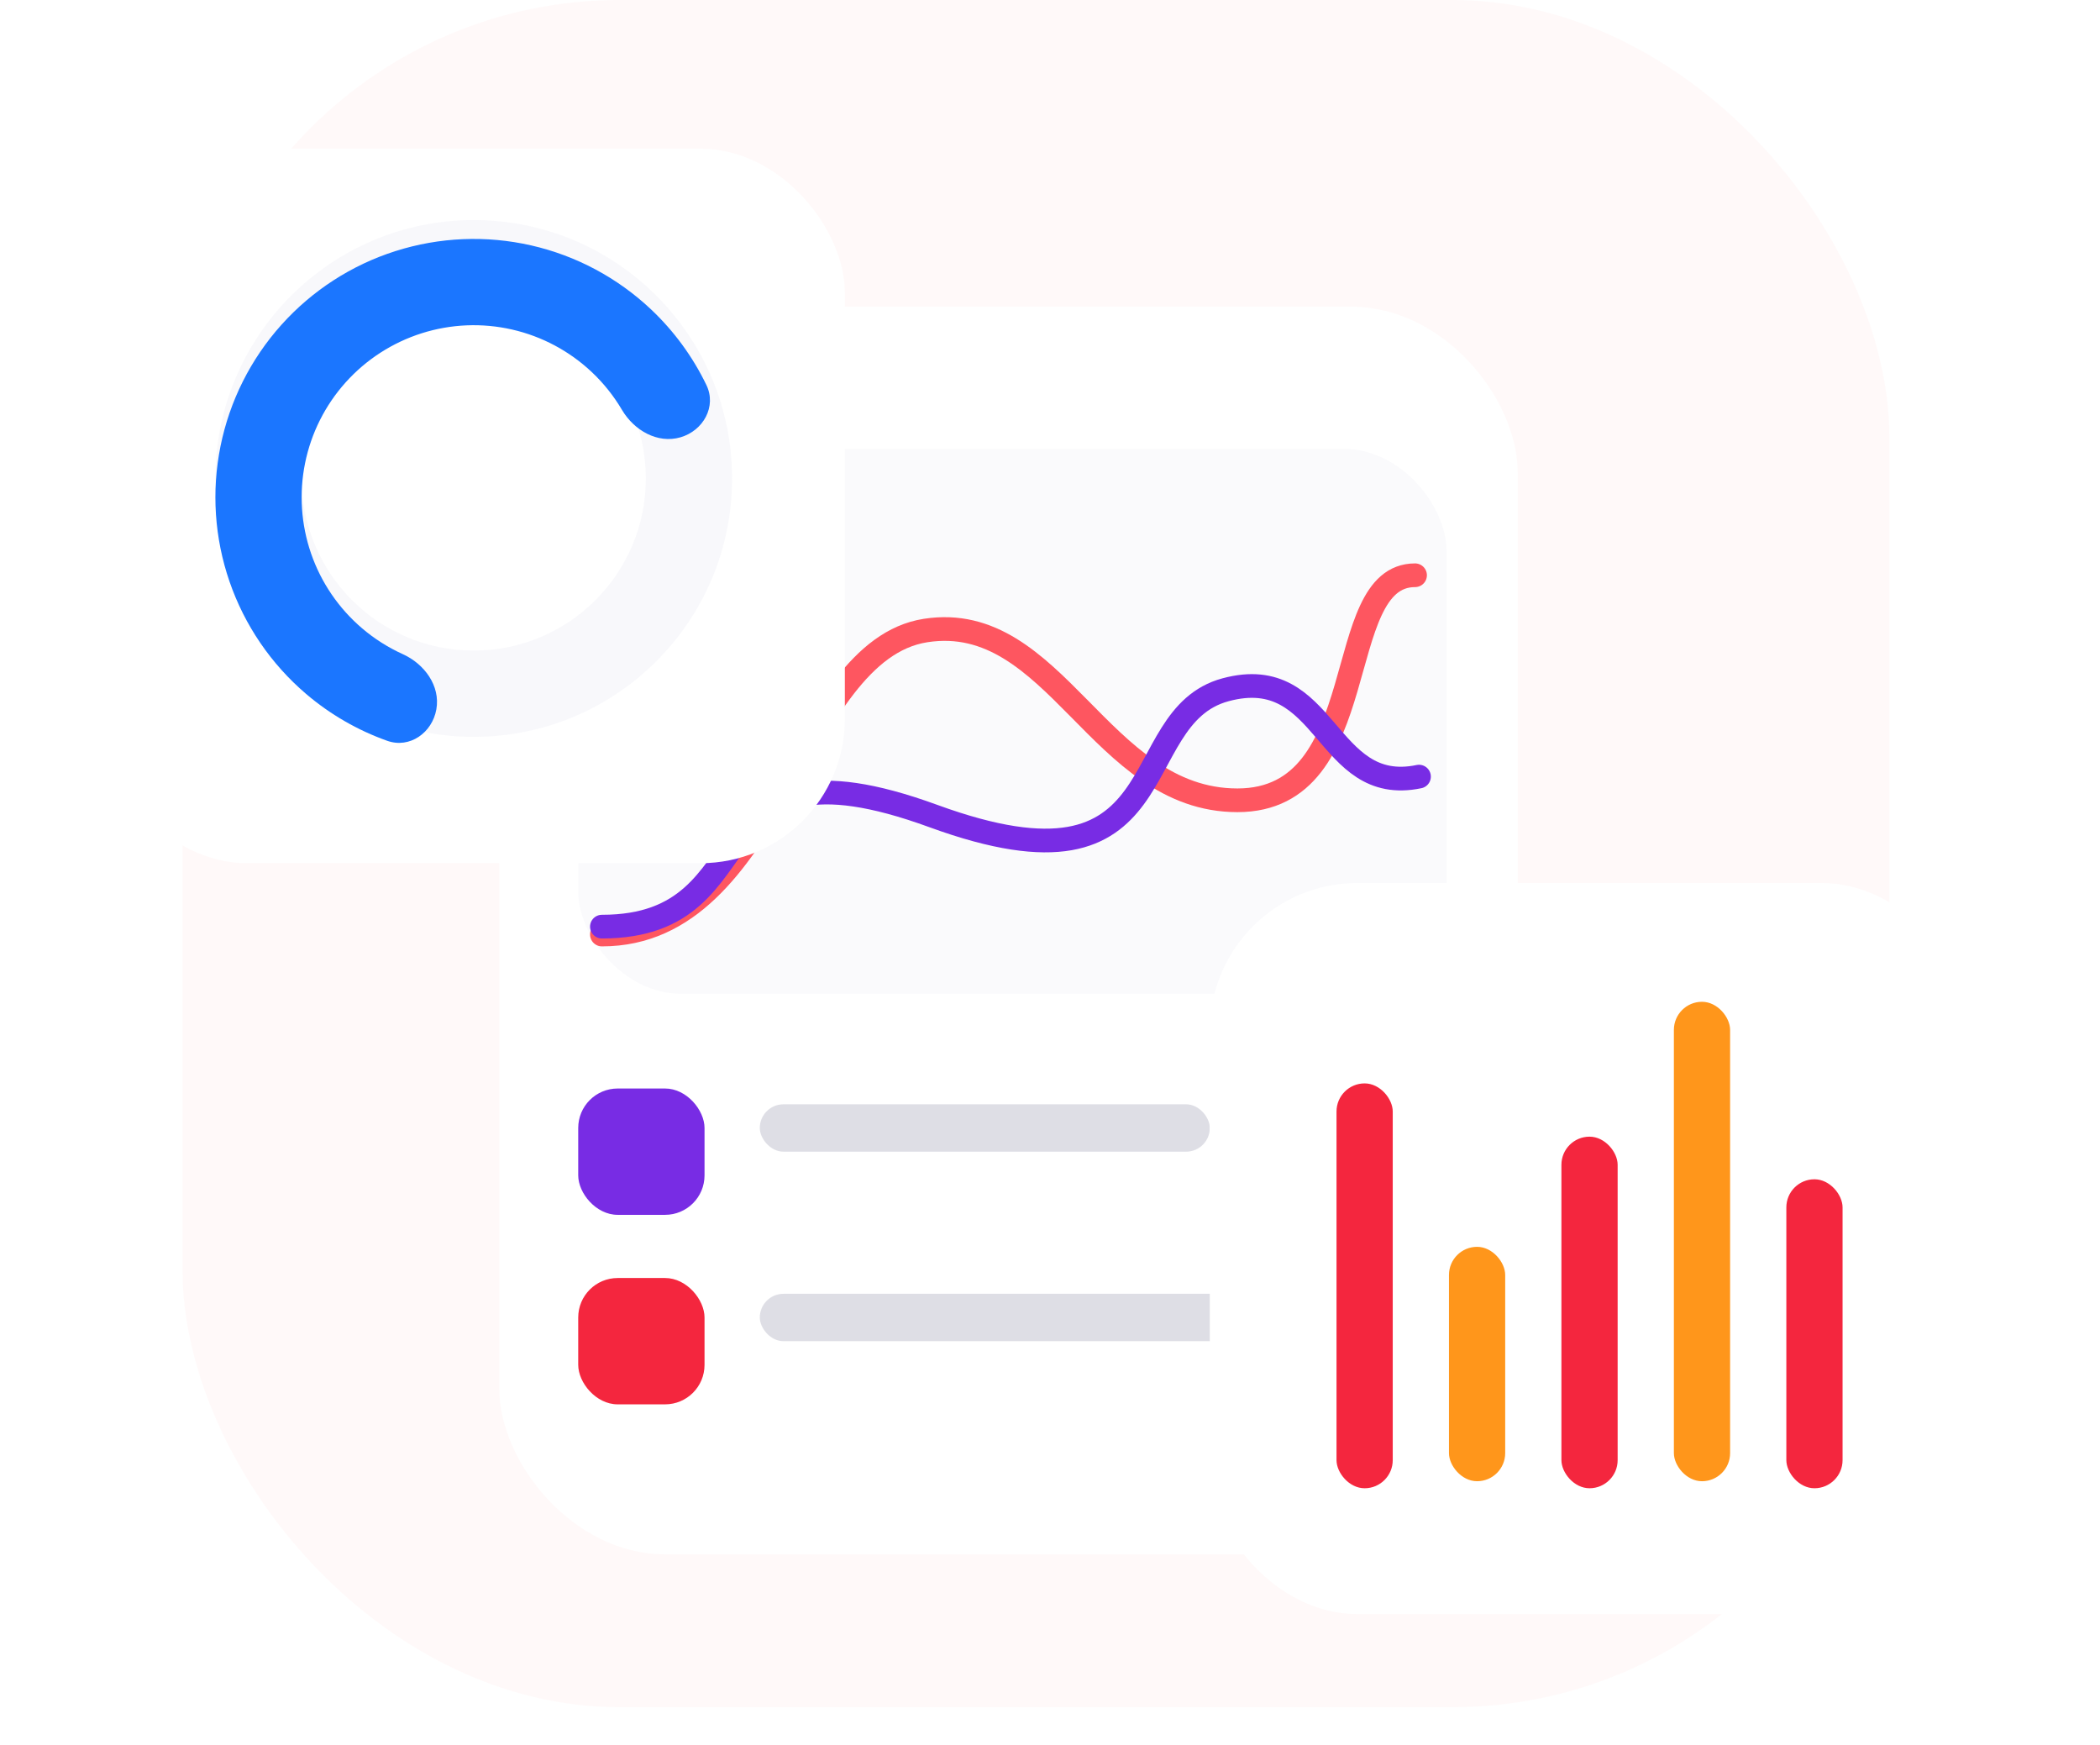 <svg width="266" height="221" viewBox="0 0 266 221" fill="none" xmlns="http://www.w3.org/2000/svg">
<rect opacity="0.03" x="23.118" width="216.204" height="216.204" rx="55.369" fill="#F4263E"/>
<g filter="url(#filter0_d)">
<rect x="63.241" y="34.852" width="129" height="158" rx="21" fill="white"/>
</g>
<g filter="url(#filter1_d)">
<rect x="73.241" y="134.852" width="16" height="16" rx="5" fill="#782CE4"/>
</g>
<g filter="url(#filter2_d)">
<rect x="73.241" y="158.852" width="16" height="16" rx="5" fill="#F4263E"/>
</g>
<rect opacity="0.5" x="96.241" y="139.852" width="57" height="6" rx="3" fill="#BEBFCC"/>
<rect opacity="0.5" x="96.241" y="163.852" width="81" height="6" rx="3" fill="#BEBFCC"/>
<rect x="73.241" y="56.852" width="110" height="69" rx="13" fill="#FAFAFC"/>
<g filter="url(#filter3_d)">
<path d="M76.241 115.352C98.241 115.352 100.741 79.418 117.241 76.852C133.741 74.285 139.241 98.352 156.741 98.352C174.241 98.352 168.474 69.852 179.241 69.852" stroke="#FE5660" stroke-width="3" stroke-linecap="round"/>
</g>
<g filter="url(#filter4_d)">
<path d="M76.241 115.352C98.241 115.352 86.741 89.852 118.241 101.352C149.741 112.852 142.241 88.852 155.241 85.352C168.241 81.852 167.741 98.852 179.741 96.352" stroke="#782CE4" stroke-width="3" stroke-linecap="round"/>
</g>
<g filter="url(#filter5_d)">
<rect x="13" y="15.352" width="94.015" height="90.486" rx="18.271" fill="white"/>
</g>
<path opacity="0.3" d="M92.73 60.595C92.73 78.667 78.08 93.318 60.007 93.318C41.935 93.318 27.284 78.667 27.284 60.595C27.284 42.522 41.935 27.872 60.007 27.872C78.08 27.872 92.73 42.522 92.73 60.595ZM38.209 60.595C38.209 72.634 47.968 82.393 60.007 82.393C72.046 82.393 81.806 72.634 81.806 60.595C81.806 48.556 72.046 38.796 60.007 38.796C47.968 38.796 38.209 48.556 38.209 60.595Z" fill="#E7E8F1"/>
<g filter="url(#filter6_d)">
<path d="M55.273 87.441C54.75 90.412 51.892 92.439 49.05 91.429C45.302 90.097 41.814 88.088 38.765 85.486C34.326 81.698 30.98 76.79 29.076 71.273C27.171 65.757 26.776 59.831 27.933 54.11C29.09 48.389 31.755 43.082 35.654 38.738C39.552 34.395 44.541 31.172 50.104 29.406C55.667 27.64 61.601 27.393 67.291 28.692C72.981 29.991 78.22 32.789 82.465 36.794C85.38 39.545 87.753 42.796 89.481 46.378C90.791 49.095 89.085 52.154 86.188 52.995V52.995C83.29 53.836 80.314 52.115 78.781 49.517C77.745 47.761 76.463 46.151 74.968 44.74C72.14 42.072 68.65 40.208 64.859 39.343C61.069 38.477 57.116 38.642 53.41 39.818C49.705 40.995 46.381 43.141 43.784 46.035C41.187 48.928 39.411 52.464 38.641 56.275C37.87 60.086 38.133 64.033 39.402 67.708C40.671 71.383 42.9 74.652 45.857 77.176C47.421 78.511 49.16 79.612 51.017 80.453C53.765 81.697 55.797 84.471 55.273 87.441V87.441Z" fill="#1B76FF"/>
</g>
<g filter="url(#filter7_d)">
<rect x="153.241" y="108.263" width="96.199" height="92.588" rx="18.696" fill="white"/>
</g>
<g filter="url(#filter8_d)">
<rect x="169.292" y="133.644" width="7.122" height="51.273" rx="3.561" fill="#F4263E"/>
</g>
<g filter="url(#filter9_d)">
<rect x="183.536" y="155.232" width="7.122" height="29.684" rx="3.561" fill="#FF961B"/>
</g>
<g filter="url(#filter10_d)">
<rect x="197.78" y="140.39" width="7.122" height="44.526" rx="3.561" fill="#F4263E"/>
</g>
<g filter="url(#filter11_d)">
<rect x="212.025" y="124.199" width="7.122" height="60.718" rx="3.561" fill="#FF961B"/>
</g>
<g filter="url(#filter12_d)">
<rect x="226.27" y="145.787" width="7.122" height="39.129" rx="3.561" fill="#F4263E"/>
</g>
<defs>
<filter id="filter0_d" x="49.241" y="24.852" width="157" height="186" filterUnits="userSpaceOnUse" color-interpolation-filters="sRGB">
<feFlood flood-opacity="0" result="BackgroundImageFix"/>
<feColorMatrix in="SourceAlpha" type="matrix" values="0 0 0 0 0 0 0 0 0 0 0 0 0 0 0 0 0 0 127 0"/>
<feOffset dy="4"/>
<feGaussianBlur stdDeviation="7"/>
<feColorMatrix type="matrix" values="0 0 0 0 0.121 0 0 0 0 0.144 0 0 0 0 0.35 0 0 0 0.08 0"/>
<feBlend mode="normal" in2="BackgroundImageFix" result="effect1_dropShadow"/>
<feBlend mode="normal" in="SourceGraphic" in2="effect1_dropShadow" result="shape"/>
</filter>
<filter id="filter1_d" x="69.241" y="133.852" width="24" height="24" filterUnits="userSpaceOnUse" color-interpolation-filters="sRGB">
<feFlood flood-opacity="0" result="BackgroundImageFix"/>
<feColorMatrix in="SourceAlpha" type="matrix" values="0 0 0 0 0 0 0 0 0 0 0 0 0 0 0 0 0 0 127 0"/>
<feOffset dy="3"/>
<feGaussianBlur stdDeviation="2"/>
<feColorMatrix type="matrix" values="0 0 0 0 0.471 0 0 0 0 0.173 0 0 0 0 0.894 0 0 0 0.25 0"/>
<feBlend mode="normal" in2="BackgroundImageFix" result="effect1_dropShadow"/>
<feBlend mode="normal" in="SourceGraphic" in2="effect1_dropShadow" result="shape"/>
</filter>
<filter id="filter2_d" x="69.241" y="157.852" width="24" height="24" filterUnits="userSpaceOnUse" color-interpolation-filters="sRGB">
<feFlood flood-opacity="0" result="BackgroundImageFix"/>
<feColorMatrix in="SourceAlpha" type="matrix" values="0 0 0 0 0 0 0 0 0 0 0 0 0 0 0 0 0 0 127 0"/>
<feOffset dy="3"/>
<feGaussianBlur stdDeviation="2"/>
<feColorMatrix type="matrix" values="0 0 0 0 0.957 0 0 0 0 0.149 0 0 0 0 0.243 0 0 0 0.17 0"/>
<feBlend mode="normal" in2="BackgroundImageFix" result="effect1_dropShadow"/>
<feBlend mode="normal" in="SourceGraphic" in2="effect1_dropShadow" result="shape"/>
</filter>
<filter id="filter3_d" x="69.741" y="66.352" width="116" height="58.5" filterUnits="userSpaceOnUse" color-interpolation-filters="sRGB">
<feFlood flood-opacity="0" result="BackgroundImageFix"/>
<feColorMatrix in="SourceAlpha" type="matrix" values="0 0 0 0 0 0 0 0 0 0 0 0 0 0 0 0 0 0 127 0"/>
<feOffset dy="3"/>
<feGaussianBlur stdDeviation="2.5"/>
<feColorMatrix type="matrix" values="0 0 0 0 0.996 0 0 0 0 0.337 0 0 0 0 0.376 0 0 0 0.16 0"/>
<feBlend mode="normal" in2="BackgroundImageFix" result="effect1_dropShadow"/>
<feBlend mode="normal" in="SourceGraphic" in2="effect1_dropShadow" result="shape"/>
</filter>
<filter id="filter4_d" x="69.741" y="80.375" width="116.5" height="43.477" filterUnits="userSpaceOnUse" color-interpolation-filters="sRGB">
<feFlood flood-opacity="0" result="BackgroundImageFix"/>
<feColorMatrix in="SourceAlpha" type="matrix" values="0 0 0 0 0 0 0 0 0 0 0 0 0 0 0 0 0 0 127 0"/>
<feOffset dy="2"/>
<feGaussianBlur stdDeviation="2.5"/>
<feColorMatrix type="matrix" values="0 0 0 0 0.471 0 0 0 0 0.173 0 0 0 0 0.894 0 0 0 0.21 0"/>
<feBlend mode="normal" in2="BackgroundImageFix" result="effect1_dropShadow"/>
<feBlend mode="normal" in="SourceGraphic" in2="effect1_dropShadow" result="shape"/>
</filter>
<filter id="filter5_d" x="0.819" y="6.651" width="118.376" height="114.848" filterUnits="userSpaceOnUse" color-interpolation-filters="sRGB">
<feFlood flood-opacity="0" result="BackgroundImageFix"/>
<feColorMatrix in="SourceAlpha" type="matrix" values="0 0 0 0 0 0 0 0 0 0 0 0 0 0 0 0 0 0 127 0"/>
<feOffset dy="3.48"/>
<feGaussianBlur stdDeviation="6.09"/>
<feColorMatrix type="matrix" values="0 0 0 0 0.121 0 0 0 0 0.144 0 0 0 0 0.35 0 0 0 0.11 0"/>
<feBlend mode="normal" in2="BackgroundImageFix" result="effect1_dropShadow"/>
<feBlend mode="normal" in="SourceGraphic" in2="effect1_dropShadow" result="shape"/>
</filter>
<filter id="filter6_d" x="24.895" y="27.872" width="67.423" height="68.598" filterUnits="userSpaceOnUse" color-interpolation-filters="sRGB">
<feFlood flood-opacity="0" result="BackgroundImageFix"/>
<feColorMatrix in="SourceAlpha" type="matrix" values="0 0 0 0 0 0 0 0 0 0 0 0 0 0 0 0 0 0 127 0"/>
<feOffset dy="2.389"/>
<feGaussianBlur stdDeviation="1.195"/>
<feColorMatrix type="matrix" values="0 0 0 0 0.104 0 0 0 0 0.463 0 0 0 0 1 0 0 0 0.17 0"/>
<feBlend mode="normal" in2="BackgroundImageFix" result="effect1_dropShadow"/>
<feBlend mode="normal" in="SourceGraphic" in2="effect1_dropShadow" result="shape"/>
</filter>
<filter id="filter7_d" x="136.781" y="95.365" width="129.119" height="125.508" filterUnits="userSpaceOnUse" color-interpolation-filters="sRGB">
<feFlood flood-opacity="0" result="BackgroundImageFix"/>
<feColorMatrix in="SourceAlpha" type="matrix" values="0 0 0 0 0 0 0 0 0 0 0 0 0 0 0 0 0 0 127 0"/>
<feOffset dy="3.561"/>
<feGaussianBlur stdDeviation="8.23"/>
<feColorMatrix type="matrix" values="0 0 0 0 0.121 0 0 0 0 0.144 0 0 0 0 0.35 0 0 0 0.09 0"/>
<feBlend mode="normal" in2="BackgroundImageFix" result="effect1_dropShadow"/>
<feBlend mode="normal" in="SourceGraphic" in2="effect1_dropShadow" result="shape"/>
</filter>
<filter id="filter8_d" x="165.731" y="133.644" width="14.244" height="58.395" filterUnits="userSpaceOnUse" color-interpolation-filters="sRGB">
<feFlood flood-opacity="0" result="BackgroundImageFix"/>
<feColorMatrix in="SourceAlpha" type="matrix" values="0 0 0 0 0 0 0 0 0 0 0 0 0 0 0 0 0 0 127 0"/>
<feOffset dy="3.561"/>
<feGaussianBlur stdDeviation="1.781"/>
<feColorMatrix type="matrix" values="0 0 0 0 0.957 0 0 0 0 0.149 0 0 0 0 0.243 0 0 0 0.12 0"/>
<feBlend mode="normal" in2="BackgroundImageFix" result="effect1_dropShadow"/>
<feBlend mode="normal" in="SourceGraphic" in2="effect1_dropShadow" result="shape"/>
</filter>
<filter id="filter9_d" x="179.975" y="154.342" width="14.244" height="36.806" filterUnits="userSpaceOnUse" color-interpolation-filters="sRGB">
<feFlood flood-opacity="0" result="BackgroundImageFix"/>
<feColorMatrix in="SourceAlpha" type="matrix" values="0 0 0 0 0 0 0 0 0 0 0 0 0 0 0 0 0 0 127 0"/>
<feOffset dy="2.671"/>
<feGaussianBlur stdDeviation="1.781"/>
<feColorMatrix type="matrix" values="0 0 0 0 1 0 0 0 0 0.588 0 0 0 0 0.104 0 0 0 0.35 0"/>
<feBlend mode="normal" in2="BackgroundImageFix" result="effect1_dropShadow"/>
<feBlend mode="normal" in="SourceGraphic" in2="effect1_dropShadow" result="shape"/>
</filter>
<filter id="filter10_d" x="194.219" y="140.39" width="14.244" height="51.648" filterUnits="userSpaceOnUse" color-interpolation-filters="sRGB">
<feFlood flood-opacity="0" result="BackgroundImageFix"/>
<feColorMatrix in="SourceAlpha" type="matrix" values="0 0 0 0 0 0 0 0 0 0 0 0 0 0 0 0 0 0 127 0"/>
<feOffset dy="3.561"/>
<feGaussianBlur stdDeviation="1.781"/>
<feColorMatrix type="matrix" values="0 0 0 0 0.957 0 0 0 0 0.149 0 0 0 0 0.243 0 0 0 0.12 0"/>
<feBlend mode="normal" in2="BackgroundImageFix" result="effect1_dropShadow"/>
<feBlend mode="normal" in="SourceGraphic" in2="effect1_dropShadow" result="shape"/>
</filter>
<filter id="filter11_d" x="208.464" y="123.308" width="14.244" height="67.84" filterUnits="userSpaceOnUse" color-interpolation-filters="sRGB">
<feFlood flood-opacity="0" result="BackgroundImageFix"/>
<feColorMatrix in="SourceAlpha" type="matrix" values="0 0 0 0 0 0 0 0 0 0 0 0 0 0 0 0 0 0 127 0"/>
<feOffset dy="2.671"/>
<feGaussianBlur stdDeviation="1.781"/>
<feColorMatrix type="matrix" values="0 0 0 0 1 0 0 0 0 0.588 0 0 0 0 0.104 0 0 0 0.35 0"/>
<feBlend mode="normal" in2="BackgroundImageFix" result="effect1_dropShadow"/>
<feBlend mode="normal" in="SourceGraphic" in2="effect1_dropShadow" result="shape"/>
</filter>
<filter id="filter12_d" x="222.708" y="145.787" width="14.244" height="46.251" filterUnits="userSpaceOnUse" color-interpolation-filters="sRGB">
<feFlood flood-opacity="0" result="BackgroundImageFix"/>
<feColorMatrix in="SourceAlpha" type="matrix" values="0 0 0 0 0 0 0 0 0 0 0 0 0 0 0 0 0 0 127 0"/>
<feOffset dy="3.561"/>
<feGaussianBlur stdDeviation="1.781"/>
<feColorMatrix type="matrix" values="0 0 0 0 0.957 0 0 0 0 0.149 0 0 0 0 0.243 0 0 0 0.12 0"/>
<feBlend mode="normal" in2="BackgroundImageFix" result="effect1_dropShadow"/>
<feBlend mode="normal" in="SourceGraphic" in2="effect1_dropShadow" result="shape"/>
</filter>
</defs>
</svg>
